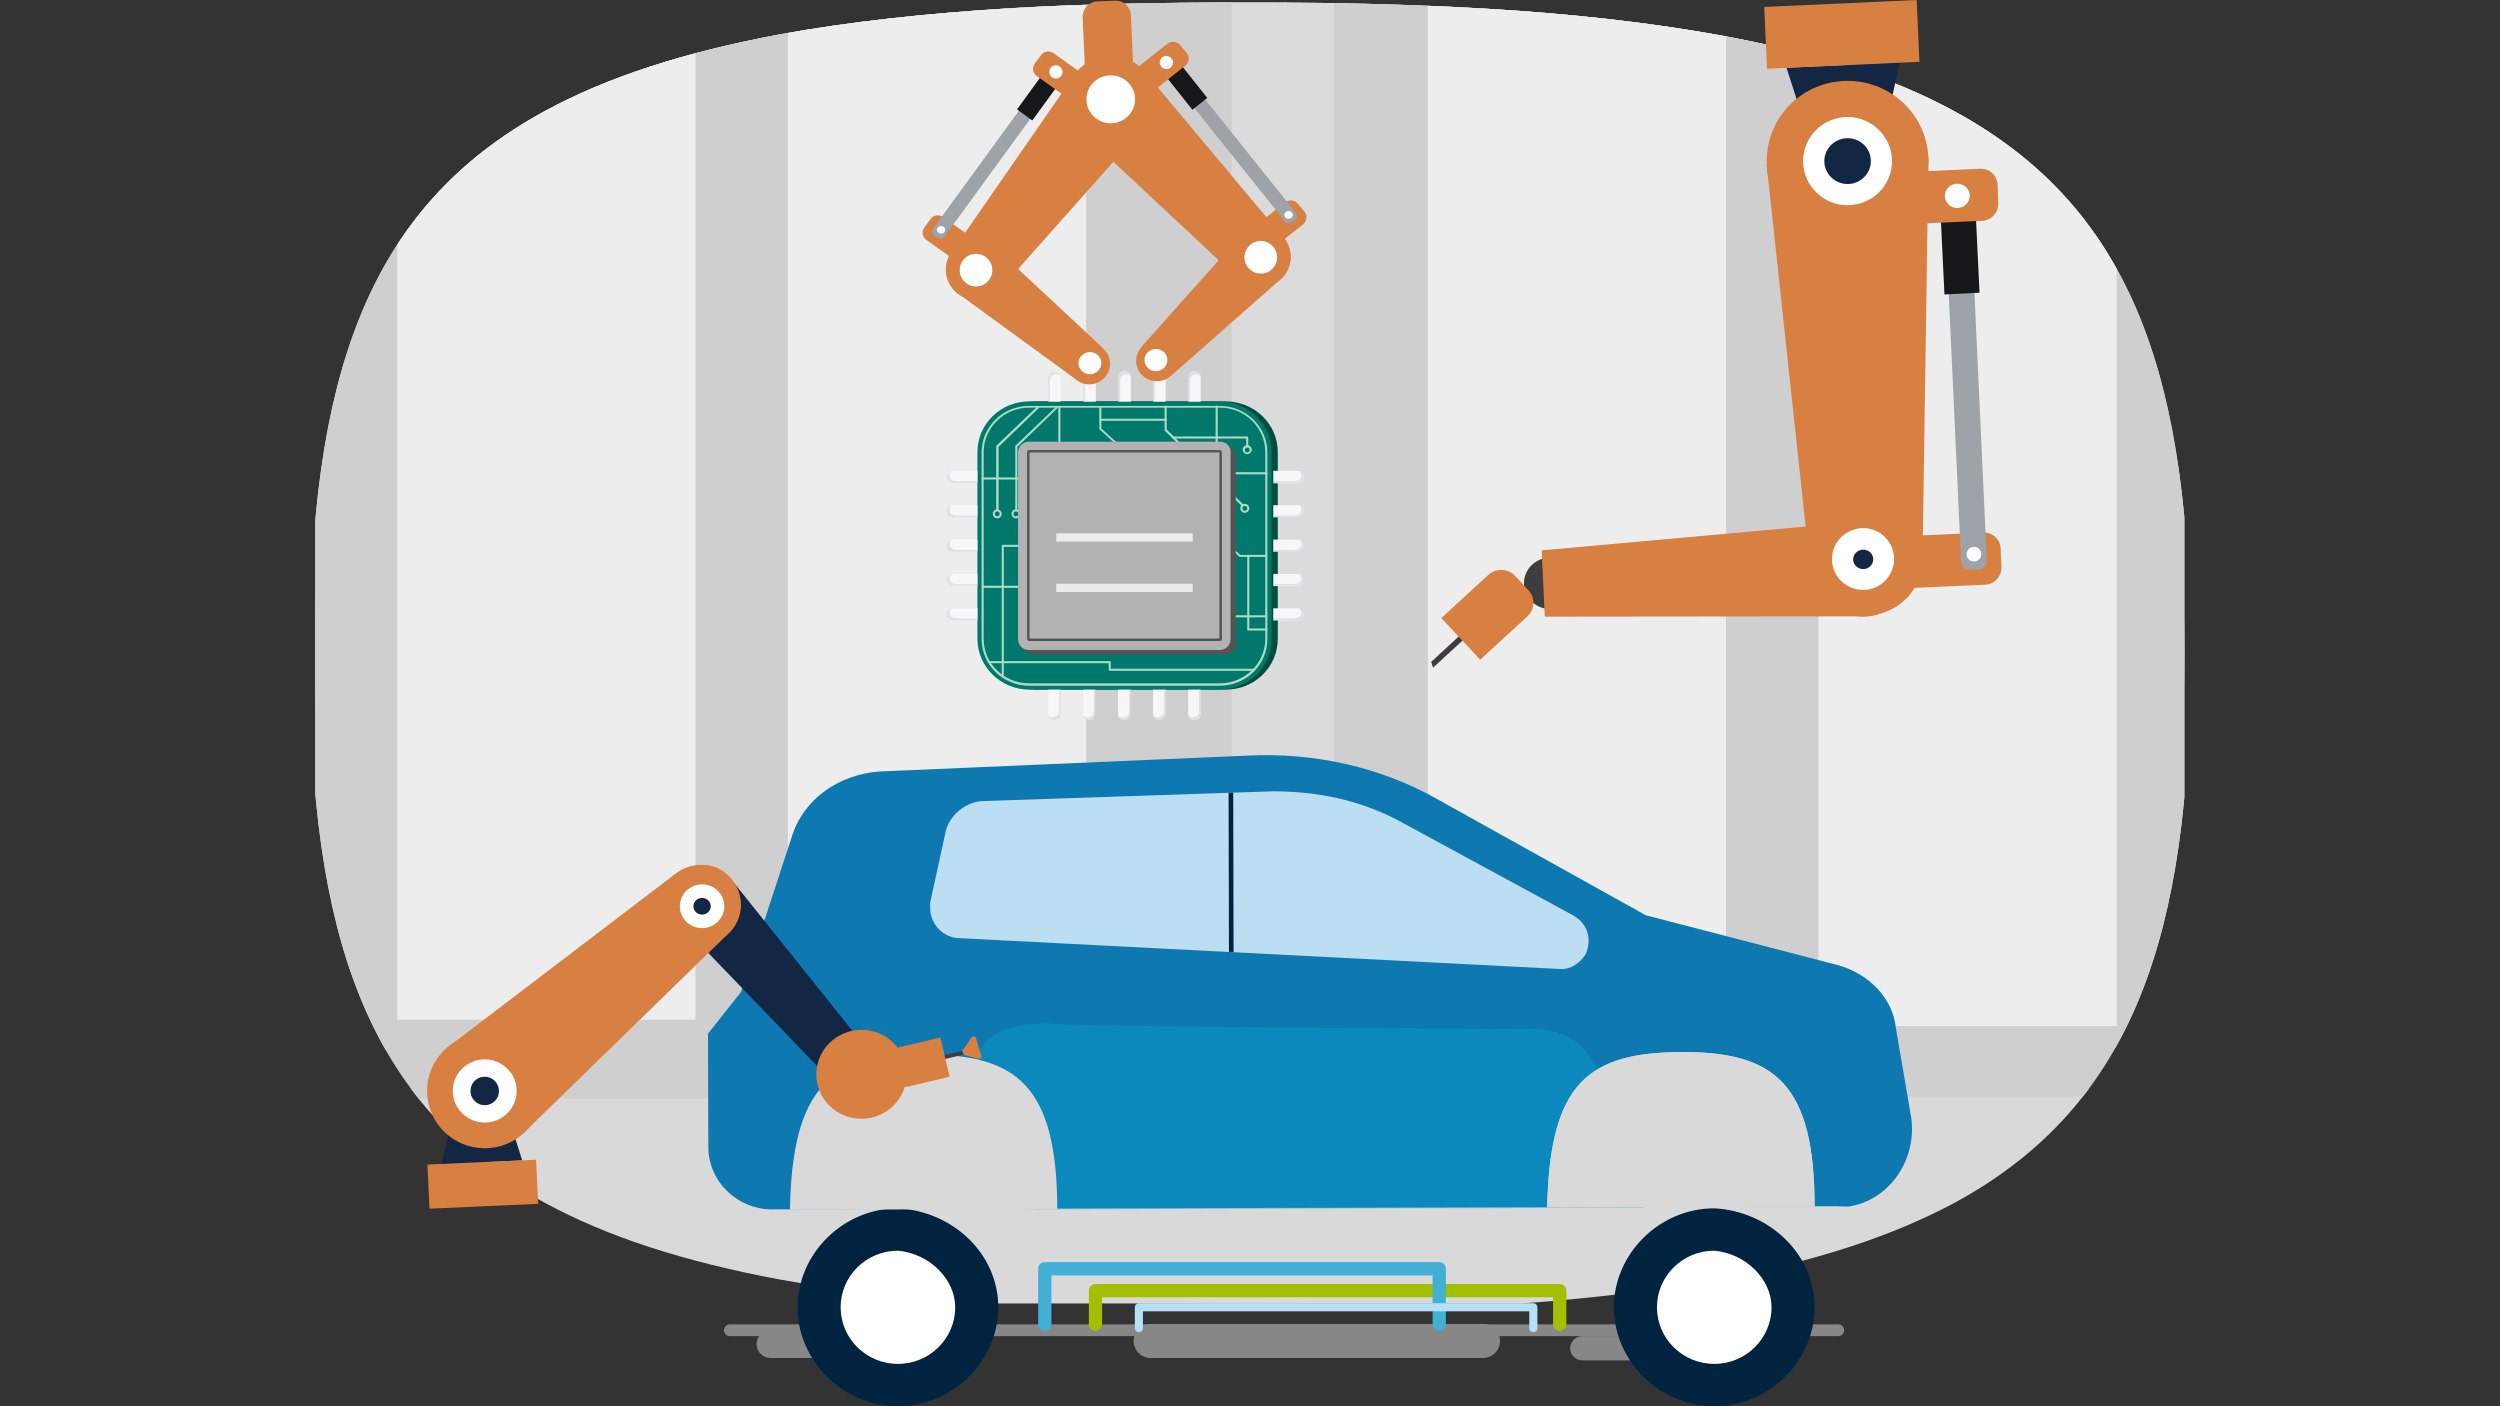 <?xml version="1.0" encoding="utf-8"?>
<!-- Generator: Adobe Illustrator 26.3.1, SVG Export Plug-In . SVG Version: 6.00 Build 0)  -->
<svg version="1.1" id="Layer_1" xmlns="http://www.w3.org/2000/svg" xmlns:xlink="http://www.w3.org/1999/xlink" x="0px" y="0px"
	 viewBox="0 0 720 405" style="enable-background:new 0 0 720 405;" xml:space="preserve">
<rect x="0" y="0" width="720" height="405" fill="#333333" stroke="none"/>
<style type="text/css">
	.st0{clip-path:url(#SVGID_00000000929364575597425270000008282004110136774839_);}
	.st1{clip-path:url(#SVGID_00000155865583153975999760000006664124510723978889_);}
	.st2{fill-rule:evenodd;clip-rule:evenodd;fill:#E5F4FB;}
	.st3{fill:#D9D9D9;}
	.st4{fill:#DBDBDB;}
	.st5{fill:#CFCFCF;}
	.st6{fill:#EDEDED;}
	.st7{fill:none;}
	.st8{fill:#878787;}
	.st9{fill:none;stroke:#A3BF00;stroke-width:3.82;stroke-linecap:round;stroke-linejoin:round;}
	.st10{fill:none;stroke:#42B0D5;stroke-width:3.82;stroke-linecap:round;stroke-linejoin:round;}
	.st11{fill:none;stroke:#B5E0F5;stroke-width:2.34;stroke-linecap:round;stroke-linejoin:round;}
	.st12{fill:#00243F;}
	.st13{fill:#FFFFFF;}
	.st14{fill:#0D79B0;}
	.st15{opacity:0.4;fill:#0CA0CE;enable-background:new    ;}
	.st16{fill:#BCDEF2;}
	.st17{fill:none;stroke:#00243F;stroke-width:1.33;stroke-miterlimit:10;}
	.st18{fill:#132744;}
	.st19{fill:#D88042;}
	.st20{fill:#3E3C3F;}
	.st21{fill:#9EA2A9;}
	.st22{fill:#151719;}
	.st23{fill:#004D40;}
	.st24{fill:#00786B;}
	.st25{fill:#ACDAC2;}
	.st26{fill:#545454;}
	.st27{fill:#B2B2B2;}
	.st28{opacity:0.75;fill:#FFFFFF;enable-background:new    ;}
	.st29{fill:#F7F7F7;}
	.st30{opacity:0.25;fill:#9AA3B5;enable-background:new    ;}
</style>
<g>
	<defs>
		<path id="SVGID_1_" d="M292.3,2.3c-25.5,1.5-48,4-67.7,7.6C197.2,15,174.9,22.2,156.9,32c-51.7,28.1-67.7,77.5-67.7,157.2
			s16,128.9,67.7,157.2c18,9.8,40.3,17,67.7,22.1c19.8,3.6,42.2,6.1,67.7,7.6c20.6,1.2,43,1.8,67.7,1.8s47.2-0.6,67.7-1.8
			c25.4-1.5,47.9-4.1,67.7-7.7c27.4-5.1,49.7-12.4,67.7-22.1c51.6-28.1,67.7-77.5,67.7-156.9c0-79.5-16-128.9-67.5-157.1
			c-18-9.9-40.3-17.1-67.7-22.1c-19.8-3.6-42.3-6.2-67.7-7.7c-20.6-1.2-43-1.8-67.7-1.8S312.9,1.1,292.3,2.3"/>
	</defs>
	<clipPath id="SVGID_00000062162999743533924780000002742080093319999409_">
		<use xlink:href="#SVGID_1_"  style="overflow:visible;"/>
	</clipPath>
	<g style="clip-path:url(#SVGID_00000062162999743533924780000002742080093319999409_);">
		<g>
			<defs>
				<rect id="SVGID_00000000907738623599397650000003003781245734915721_" x="90.8" y="0" width="538.3" height="375.4"/>
			</defs>
			<clipPath id="SVGID_00000009588448408028627920000017359456239890896805_">
				<use xlink:href="#SVGID_00000000907738623599397650000003003781245734915721_"  style="overflow:visible;"/>
			</clipPath>
			<g style="clip-path:url(#SVGID_00000009588448408028627920000017359456239890896805_);">
				<path class="st2" d="M292.7,1.8c-25.4,1.5-47.7,4-67.3,7.6c-27.3,5-49.5,12.2-67.4,22c-51.4,27.9-67.3,77.1-67.3,156.3
					S106.6,316,158,344c17.9,9.7,40,16.9,67.3,22c19.7,3.6,42,6.1,67.3,7.6c20.5,1.2,42.8,1.8,67.3,1.8c24.5,0,46.9-0.6,67.3-1.8
					c25.3-1.5,47.6-4,67.3-7.7c27.2-5,49.5-12.3,67.3-22c51.3-28,67.3-77.1,67.3-156.1S613.2,59.6,562,31.5c-17.9-9.8-40-17-67.3-22
					c-19.7-3.6-42.1-6.2-67.4-7.7C406.8,0.6,384.4,0,360,0C335.5,0,313.1,0.6,292.7,1.8"/>
				<g>
					<rect x="89.8" y="313.6" class="st3" width="606.6" height="65.5"/>
					<path class="st4" d="M370.6-169H73v471.5h297.6V-169z"/>
					<path class="st5" d="M354.7-128.8H87.4v445.1h267.3L354.7-128.8L354.7-128.8z"/>
					<path class="st6" d="M200.3-83.2h-85.9v376.9h85.9V-83.2z"/>
					<path class="st6" d="M312.8-83.2h-85.9v379.1h85.9V-83.2z"/>
					<path class="st4" d="M667.4-169.4H369.8v471.5h297.6V-169.4z"/>
					<path class="st5" d="M651.5-129.3H384.2v445.1h267.3V-129.3z"/>
					<path class="st6" d="M497.1-83.6h-85.9v376.9h85.9V-83.6z"/>
					<path class="st6" d="M609.6-83.6h-85.9v379.1h85.9V-83.6z"/>
				</g>
			</g>
		</g>
	</g>
</g>
<g>
	<rect x="90" y="0" class="st7" width="540" height="405"/>
	<path class="st8" d="M473.9,391.8h-18.1c-2,0-3.6-1.6-3.6-3.5s1.6-3.5,3.6-3.5h18.1c2,0,3.6,1.6,3.6,3.5
		C477.5,390.2,475.9,391.8,473.9,391.8z"/>
	<path class="st8" d="M529.4,384.8H210.2c-1,0-1.7-0.8-1.7-1.7c0-0.9,0.8-1.7,1.7-1.7h319.2c1,0,1.7,0.8,1.7,1.7
		C531.2,384,530.4,384.8,529.4,384.8z"/>
	<path class="st8" d="M427.1,391.1h-95.7c-2.7,0-4.9-2.2-4.9-4.9c0-2.7,2.2-4.9,4.9-4.9h95.7c2.7,0,4.9,2.2,4.9,4.9
		C432,388.9,429.8,391.1,427.1,391.1z"/>
	<path class="st8" d="M243,391.1h-21.1c-2.2,0-4-1.8-4-4s1.8-4,4-4H243c2.2,0,4,1.8,4,4C247,389.3,245.2,391.1,243,391.1z"/>
	<path class="st9" d="M315.5,381.4v-9.7h133.7v9.7"/>
	<path class="st10" d="M300.9,381.4v-16h113.6v16"/>
	<path class="st11" d="M328,382.5v-6h113.6v6"/>
	<path class="st12" d="M287.5,376.5c0,15.5-13.2,28.5-28.9,28.5s-28.9-13-28.9-28.5s13.2-28.5,28.9-28.5
		C274.3,348.8,287.5,361,287.5,376.5"/>
	<path class="st13" d="M275.1,376.5c0,9-7.4,16.3-16.5,16.3s-16.5-7.3-16.5-16.3s7.4-16.3,16.5-16.3
		C267.7,361,275.1,368.4,275.1,376.5z"/>
	<path class="st12" d="M522.6,376.5c0,15.5-13.2,28.5-28.9,28.5c-15.7,0-28.9-13-28.9-28.5S478,348,493.7,348
		C509.4,348.8,522.6,361,522.6,376.5"/>
	<path class="st13" d="M510.2,376.5c0,9-7.4,16.3-16.5,16.3s-16.5-7.3-16.5-16.3s7.4-16.3,16.5-16.3
		C502.8,361,510.2,368.4,510.2,376.5z"/>
	<path class="st14" d="M528.7,347.4l-306.5,0.9c-9.5,0-18.2-7.7-18.2-18l-0.1-32.6l9.5-12l14.6-44.6c3.4-11.2,13.8-18,25.1-18.9
		l106.5-4.6c19-0.9,38.1,3.3,54.6,12.7l59.8,33.3l55.5,14.4c8.7,2.5,15.6,9.4,16.5,18l4.4,25.7c1.8,12-6,24-18.1,25.8L528.7,347.4
		L528.7,347.4z"/>
	<path class="st15" d="M473,342.3c-0.1-1.8-0.3-3.6-0.4-5.4c-0.1-0.9-0.2-1.8-0.3-2.7c0-0.1,0-0.1,0-0.2c-0.1-0.4-0.1-0.8-0.2-1.2
		c-0.6-3.3-1.3-6.6-2.2-9.8c-1.5-0.8-2.8-2.2-3.3-3.8c-0.2-0.7-0.4-1.4-0.7-2.1c-0.2-0.6-1.2-2.5-0.2-0.6c-0.6-1.2-1.2-2.5-1.9-3.7
		c-0.7-1.2-1.5-2.4-2.3-3.5c-0.2-0.2-0.3-0.4-0.5-0.7c0.2,0.4,0.4,0.6-0.3-0.4c-0.5-0.5-0.9-1.1-1.4-1.6c-1-1.1-4-10.3-18.6-10.3
		c-4,0-8,0.1-12,0.1c-20.1-0.4-120.8-0.6-127-1.7c-16.6,0.1-18.9,7-18.9,7c-0.1,0.1-0.2,0.3-0.3,0.4c-0.2,0.3-0.4,0.6-0.6,0.9
		c-0.7,1.1-1.5,1.8-2.6,2.4c-1.2,6.1-2.6,12.2-3.8,18.3c-0.6,3.3-1.3,6.6-1.8,9.9c-0.1,0.5-0.2,1.1-0.2,1.6v0.1
		c-0.1,0.8-0.2,1.7-0.3,2.5c-0.2,1.6-0.3,3.1-0.4,4.7c-0.1,1.7-0.2,3.4-0.3,5.1l26.3,0.7l174.4-0.5
		C473.2,345.9,473.2,344.1,473,342.3L473,342.3z"/>
	<path class="st16" d="M283.4,230.7l83.1-2.8c13,0,25.1,2.5,36.4,8.5l50.3,27.3c4.3,2.6,5.2,6.8,3.5,11.1c-1.7,2.6-4.3,4.3-6.9,4.3
		l-173.2-8.9c-5.2,0-8.7-4.3-8.7-8.6v-1.7l4.3-19.7C273,235,278.2,230.7,283.4,230.7L283.4,230.7z"/>
	<path class="st17" d="M354.5,228.3l0.1,45.9"/>
	<path class="st3" d="M266.3,303.7c-26.8,0.1-38.1,8.7-38.8,44.7l77-0.2C304.4,313,293.1,303.6,266.3,303.7z M484.4,303
		c-26.8,0.1-38.1,8.7-38.8,44.7l77-0.2C522.6,312.3,511.3,302.9,484.4,303z"/>
	<path class="st3" d="M484.4,303c-26.8,0.1-38.1,8.7-38.8,44.7l77-0.2C522.6,312.3,511.3,302.9,484.4,303z"/>
	<path class="st18" d="M150.4,334.2l-23.2,1.1l2-8.8l18.5-0.8L150.4,334.2z"/>
	<path class="st19" d="M202.5,268.5c5.4,0,9.8-4.4,9.8-9.7c0-5.4-4.4-9.7-9.8-9.7c-5.4,0-9.8,4.4-9.8,9.7
		C192.7,264.2,197.1,268.5,202.5,268.5z"/>
	<path class="st18" d="M250.8,303.5l-40.9-51.1l-5.4,1.6l-9.4,11.2l45.4,47.2L250.8,303.5z"/>
	<path class="st19" d="M139.6,330.7c9.2,0,16.6-7.4,16.6-16.5s-7.4-16.5-16.6-16.5c-9.2,0-16.6,7.4-16.6,16.5
		S130.4,330.7,139.6,330.7z"/>
	<path class="st19" d="M201.8,272.1c6.4,0,11.6-5.2,11.6-11.5c0-6.4-5.2-11.5-11.6-11.5s-11.6,5.2-11.6,11.5
		C190.2,267,195.4,272.1,201.8,272.1z"/>
	<path class="st19" d="M207.5,263.9l-13.3-12l-65.5,49.9l2.6,9l19.2,15.8l58.9-57.4L207.5,263.9z"/>
	<path class="st13" d="M139.6,323.3c5.1,0,9.2-4.1,9.2-9.1s-4.1-9.1-9.2-9.1c-5.1,0-9.2,4.1-9.2,9.1S134.6,323.3,139.6,323.3z"/>
	<path class="st18" d="M139.6,318.3c2.3,0,4.1-1.8,4.1-4.1c0-2.2-1.8-4.1-4.1-4.1s-4.1,1.8-4.1,4.1S137.4,318.3,139.6,318.3z"/>
	<path class="st13" d="M202.2,267.3c3.5,0,6.4-2.8,6.4-6.3s-2.9-6.3-6.4-6.3s-6.4,2.8-6.4,6.3S198.7,267.3,202.2,267.3z"/>
	<path class="st18" d="M202.2,263.4c1.4,0,2.5-1.1,2.5-2.4s-1.1-2.4-2.5-2.4s-2.5,1.1-2.5,2.4S200.8,263.4,202.2,263.4z"/>
	<path class="st19" d="M154.4,334l-31.3,1.4l0.6,12.7l31.3-1.4L154.4,334z"/>
	<path class="st20" d="M279.7,303.2l-11,2.6l-0.3-1.1L280,302"/>
	<path class="st19" d="M255.9,309.3l-0.5-1.9c-0.6-2.6,1-5.2,3.6-5.8l11.8-2.8l2.7,11.3l-11.8,2.8
		C259.1,313.5,256.5,311.9,255.9,309.3L255.9,309.3z"/>
	<path class="st19" d="M248.1,322.2c7.2,0,13-5.8,13-12.8c0-7.1-5.8-12.8-13-12.8s-13,5.8-13,12.8
		C235.1,316.5,240.9,322.2,248.1,322.2z"/>
	<path class="st19" d="M281.1,299c-0.2-0.6-1-0.7-1.3-0.2l-2.7,3.9l0.5,1.1l4.1,1.1c0.6,0.1,1.1-0.4,0.9-0.9L281.1,299z"/>
	<path class="st20" d="M446.4,175.4c4.1,0,7.5-3.3,7.5-7.4c0-4.1-3.4-7.4-7.5-7.4s-7.5,3.3-7.5,7.4
		C438.9,172,442.3,175.4,446.4,175.4z"/>
	<path class="st18" d="M514.5,19.5l32.6-1.5l-2.7,12.4l-26,1.2L514.5,19.5z"/>
	<path class="st19" d="M542.7,169.7l29-1.3c2.7-0.1,4.8-2.4,4.7-5.1l-0.2-5.3c-0.1-2.7-2.4-4.8-5.1-4.6l-29,1.3
		c-2.7,0.1-4.8,2.4-4.7,5.1l0.2,5.3C537.6,167.7,539.9,169.8,542.7,169.7z"/>
	<path class="st21" d="M567.3,164.1l2.6-0.1c1.3-0.1,2.4-1.2,2.3-2.5l-4.4-95.3c-0.1-1.3-1.2-2.3-2.5-2.3l-2.6,0.1
		c-1.3,0.1-2.4,1.2-2.3,2.5l4.4,95.3C564.9,163.1,566,164.1,567.3,164.1z"/>
	<path class="st22" d="M560,84.8l10.1-0.5l-1.2-25.1l-10.1,0.5L560,84.8z"/>
	<path class="st13" d="M568.5,161.7c1.2,0,2.1-0.9,2.1-2.1c0-1.2-0.9-2.1-2.1-2.1c-1.2,0-2.1,0.9-2.1,2.1
		C566.3,160.7,567.3,161.7,568.5,161.7z"/>
	<path class="st19" d="M532.1,69.5c12.9,0,23.3-10.3,23.3-23.1S545,23.3,532.1,23.3s-23.3,10.3-23.3,23.1S519.2,69.5,532.1,69.5z"/>
	<path class="st19" d="M537.4,177.2c9,0,16.3-7.2,16.3-16.2c0-8.9-7.3-16.2-16.3-16.2s-16.3,7.2-16.3,16.2
		C521,169.9,528.3,177.2,537.4,177.2z"/>
	<path class="st19" d="M528.8,164.2l24.9-4l1.7-114.9l-12.3-5l-34.3,7.1l12.3,114.3L528.8,164.2z"/>
	<path class="st19" d="M536.7,177.6c7.6,0,13.8-6.1,13.8-13.7c0-7.6-6.2-13.7-13.8-13.7s-13.8,6.1-13.8,13.7
		C522.9,171.4,529.1,177.6,536.7,177.6z"/>
	<path class="st19" d="M444.9,177.6l92.4-0.1l3-7.2l-4.3-20.1l-92,8.3L444.9,177.6z"/>
	<path class="st19" d="M541.8,64.9l29-1.3c2.7-0.1,4.8-2.4,4.7-5.1l-0.2-5.3c-0.1-2.7-2.4-4.8-5.1-4.6l-29,1.3
		c-2.7,0.1-4.8,2.4-4.7,5.1l0.2,5.3C536.7,63,539,65.1,541.8,64.9z"/>
	<path class="st13" d="M532.1,59.1c7.1,0,12.8-5.7,12.8-12.7s-5.8-12.7-12.8-12.7c-7.1,0-12.8,5.7-12.8,12.7S525,59.1,532.1,59.1z"
		/>
	<path class="st18" d="M532.1,53c3.7,0,6.7-3,6.7-6.6c0-3.7-3-6.6-6.7-6.6s-6.7,3-6.7,6.6C525.4,50,528.4,53,532.1,53z"/>
	<path class="st13" d="M536.6,169.9c4.9,0,8.9-4,8.9-8.9s-4-8.9-8.9-8.9s-9,4-9,8.9S531.6,169.9,536.6,169.9z"/>
	<path class="st18" d="M536.6,163.9c1.6,0,2.9-1.3,2.9-2.8c0-1.6-1.3-2.8-2.9-2.8c-1.6,0-2.9,1.3-2.9,2.8
		C533.7,162.6,535,163.9,536.6,163.9z"/>
	<path class="st13" d="M563.7,59.9c2,0,3.6-1.6,3.6-3.5s-1.6-3.5-3.6-3.5s-3.6,1.6-3.6,3.5C560.2,58.4,561.7,59.9,563.7,59.9z"/>
	<path class="st19" d="M508.9,19.8l43.9-2L552,0l-43.9,2L508.9,19.8z"/>
	<path class="st20" d="M412.2,190.6l11.6-10.7l1.1,1.2l-12.2,11.2"/>
	<path class="st19" d="M436.3,165.8l3.9,4.2c2,2.1,1.9,5.5-0.3,7.5L426.3,190l-11.2-12l13.6-12.5
		C430.9,163.6,434.3,163.7,436.3,165.8L436.3,165.8z"/>
	<path class="st23" d="M368,130.2V184c0,8-6.6,14.6-14.9,14.6h-54.9c-8.2,0-14.9-6.5-14.9-14.6v-53.8c0-8,6.6-14.6,14.9-14.6h54.9
		C361.4,115.7,368,122.2,368,130.2z"/>
	<path class="st24" d="M366.2,184v-53.8c0-8-6.7-14.6-14.9-14.6h-54.9c-8.2,0-14.9,6.5-14.9,14.6V184c0,8,6.7,14.6,14.9,14.6h54.9
		C359.5,198.6,366.2,192.1,366.2,184z"/>
	<path class="st25" d="M351.3,197.5h-54.9c-7.5,0-13.7-6-13.7-13.4v-53.8c0-7.4,6.1-13.4,13.7-13.4h54.9c7.5,0,13.7,6,13.7,13.4
		v53.8C365,191.4,358.9,197.5,351.3,197.5z M296.4,117.4c-7.2,0-13.1,5.8-13.1,12.8V184c0,7.1,5.9,12.8,13.1,12.8h54.9
		c7.2,0,13.1-5.8,13.1-12.8v-53.8c0-7.1-5.9-12.8-13.1-12.8C351.3,117.4,296.4,117.4,296.4,117.4z"/>
	<path class="st25" d="M303.5,138.1H283c-0.2,0-0.3-0.1-0.3-0.3s0.1-0.3,0.3-0.3h20.5c0.2,0,0.3,0.1,0.3,0.3
		C303.8,137.9,303.7,138.1,303.5,138.1L303.5,138.1z"/>
	<path class="st25" d="M364.7,136.6h-14.3c-0.2,0-0.3-0.1-0.3-0.3v-19.2c0-0.2,0.1-0.3,0.3-0.3s0.3,0.1,0.3,0.3V136h14
		c0.2,0,0.3,0.1,0.3,0.3S364.9,136.6,364.7,136.6z"/>
	<path class="st25" d="M364.7,177.8h-19.9c-0.2,0-0.3-0.1-0.3-0.3v-8.2H283c-0.2,0-0.3-0.1-0.3-0.3s0.1-0.3,0.3-0.3h61.8
		c0.2,0,0.3,0.1,0.3,0.3v8.2h19.6c0.2,0,0.3,0.1,0.3,0.3C365,177.7,364.9,177.8,364.7,177.8L364.7,177.8z"/>
	<path class="st25" d="M364.7,160.4H357l-0.1-0.1l-40.3-36.7v-6.5h0.6v6.3l40,36.4h7.4v0.6H364.7z"/>
	<path class="st25" d="M288.8,195.2c-0.2,0-0.3-0.1-0.3-0.3v-37.7c0-0.2,0.1-0.3,0.3-0.3h16v-39.7c0-0.2,0.1-0.3,0.3-0.3
		s0.3,0.1,0.3,0.3v40c0,0.2-0.1,0.3-0.3,0.3h-16v37.4C289.1,195,289,195.2,288.8,195.2L288.8,195.2z"/>
	<path class="st25" d="M361.2,193.2h-41.6c-0.2,0-0.3-0.1-0.3-0.3V191h-34.5c-0.2,0-0.3-0.1-0.3-0.3s0.1-0.3,0.3-0.3h34.8
		c0.2,0,0.3,0.1,0.3,0.3v1.9h41.3c0.2,0,0.3,0.1,0.3,0.3C361.5,193,361.4,193.2,361.2,193.2z"/>
	<path class="st25" d="M357.9,145.9c0,0-0.2,0-0.2-0.1l-22.2-21.7c0,0-0.1-0.1-0.1-0.2v-6.8c0-0.2,0.1-0.3,0.3-0.3
		c0.2,0,0.3,0.1,0.3,0.3v6.6l22.1,21.6c0,0,0.1,0.3,0,0.4C358,145.9,358,145.9,357.9,145.9z"/>
	<path class="st25" d="M358.5,147.7c-0.7,0-1.3-0.6-1.3-1.3s0.6-1.3,1.3-1.3c0.7,0,1.3,0.6,1.3,1.3
		C359.8,147.1,359.2,147.7,358.5,147.7z M358.5,145.7c-0.4,0-0.7,0.3-0.7,0.7s0.3,0.7,0.7,0.7c0.4,0,0.7-0.3,0.7-0.7
		C359.2,146.1,358.9,145.7,358.5,145.7z"/>
	<path class="st25" d="M359.2,130.8c-0.7,0-1.3-0.6-1.3-1.3s0.6-1.3,1.3-1.3c0.7,0,1.3,0.6,1.3,1.3S359.9,130.8,359.2,130.8z
		 M359.2,128.9c-0.4,0-0.7,0.3-0.7,0.7s0.3,0.7,0.7,0.7c0.4,0,0.7-0.3,0.7-0.7S359.6,128.9,359.2,128.9z"/>
	<path class="st25" d="M364.7,181.6h-5.2c-0.2,0-0.3-0.1-0.3-0.3v-21.2c0-0.2,0.1-0.3,0.3-0.3s0.3,0.1,0.3,0.3V181h4.9
		c0.2,0,0.3,0.1,0.3,0.3C365,181.5,364.9,181.6,364.7,181.6L364.7,181.6z"/>
	<path class="st25" d="M287.2,149.3c-0.7,0-1.3-0.6-1.3-1.3s0.6-1.3,1.3-1.3c0.7,0,1.3,0.6,1.3,1.3S287.9,149.3,287.2,149.3z
		 M287.2,147.3c-0.4,0-0.7,0.3-0.7,0.7s0.3,0.7,0.7,0.7c0.4,0,0.7-0.3,0.7-0.7C287.9,147.6,287.6,147.3,287.2,147.3z"/>
	<path class="st25" d="M287.5,147h-0.6v-18.6l12-11.5l0.5,0.4l-11.8,11.4V147H287.5z"/>
	<path class="st25" d="M292.6,149.3c-0.7,0-1.3-0.6-1.3-1.3s0.6-1.3,1.3-1.3c0.7,0,1.3,0.6,1.3,1.3S293.3,149.3,292.6,149.3z
		 M292.6,147.3c-0.4,0-0.7,0.3-0.7,0.7s0.3,0.7,0.7,0.7c0.4,0,0.7-0.3,0.7-0.7C293.3,147.6,293,147.3,292.6,147.3z"/>
	<path class="st25" d="M293,147h-0.6v-18.6l12-11.5l0.4,0.4L293,128.7V147z"/>
	<path class="st25" d="M335.7,121.2H317c-0.2,0-0.3-0.1-0.3-0.3c0-0.2,0.1-0.3,0.3-0.3h18.7c0.2,0,0.3,0.1,0.3,0.3
		S335.9,121.2,335.7,121.2z"/>
	<path class="st25" d="M359.2,128.9c-0.2,0-0.3-0.1-0.3-0.3v-2.3h-21.1c-0.2,0-0.3-0.1-0.3-0.3c0-0.2,0.1-0.3,0.3-0.3h21.4
		c0.2,0,0.3,0.1,0.3,0.3v2.6C359.5,128.7,359.4,128.8,359.2,128.9L359.2,128.9z"/>
	<path class="st26" d="M352.8,128.5h-55c-1.7,0-3.1,1.4-3.1,3.1v53.8c0,1.7,1.4,3.1,3.1,3.1h55c1.7,0,3.1-1.4,3.1-3.1v-53.8
		C355.9,129.9,354.5,128.5,352.8,128.5z"/>
	<path class="st27" d="M351.3,127.2h-55c-1.7,0-3.1,1.4-3.1,3.1v53.8c0,1.7,1.4,3.1,3.1,3.1h55c1.7,0,3.1-1.4,3.1-3.1v-53.8
		C354.5,128.5,353.1,127.2,351.3,127.2z"/>
	<path class="st26" d="M351.3,184.6h-54.9c-0.3,0-0.6-0.3-0.6-0.6v-53.8c0-0.3,0.3-0.6,0.6-0.6h54.9c0.3,0,0.6,0.3,0.6,0.6V184
		C351.9,184.4,351.7,184.6,351.3,184.6z M296.5,183.9h54.7v-53.6h-54.7V183.9L296.5,183.9z"/>
	<path class="st28" d="M343.5,153.6h-39.3v2.4h39.3V153.6z"/>
	<path class="st28" d="M343.5,168.1h-39.3v2.4h39.3V168.1z"/>
	<path class="st29" d="M366.7,135.6h7.1c1,0,1.8,0.8,1.8,1.8s-0.8,1.8-1.8,1.8h-7.1V135.6L366.7,135.6z"/>
	<path class="st30" d="M375.6,137.4c0,0.5-0.2,0.9-0.5,1.2s-0.8,0.5-1.3,0.5h-7.1v-0.5h6.3c0.5,0,0.9-0.2,1.3-0.5
		c0.3-0.3,0.5-0.8,0.5-1.2s-0.2-0.8-0.4-1.2C375.1,135.9,375.6,136.6,375.6,137.4L375.6,137.4z"/>
	<path class="st29" d="M373.8,149h-7.1v-3.5h7.1c1,0,1.8,0.8,1.8,1.8C375.6,148.2,374.8,149,373.8,149L373.8,149z"/>
	<path class="st30" d="M375.6,147.3c0,0.5-0.2,0.9-0.5,1.2s-0.8,0.5-1.3,0.5h-7.1v-0.5h6.3c0.5,0,0.9-0.2,1.3-0.5
		c0.3-0.3,0.5-0.8,0.5-1.2s-0.2-0.8-0.4-1.2C375.1,145.8,375.6,146.4,375.6,147.3L375.6,147.3z"/>
	<path class="st29" d="M373.8,158.9h-7.1v-3.5h7.1c1,0,1.8,0.8,1.8,1.8C375.6,158.1,374.8,158.9,373.8,158.9L373.8,158.9z"/>
	<path class="st30" d="M375.6,157.2c0,0.5-0.2,0.9-0.5,1.2s-0.8,0.5-1.3,0.5h-7.1v-0.5h6.3c0.5,0,0.9-0.2,1.3-0.5
		c0.3-0.3,0.5-0.8,0.5-1.2s-0.2-0.8-0.4-1.2C375.1,155.7,375.6,156.3,375.6,157.2L375.6,157.2z"/>
	<path class="st29" d="M373.8,168.8h-7.1v-3.5h7.1c1,0,1.8,0.8,1.8,1.8C375.6,168,374.8,168.8,373.8,168.8L373.8,168.8z"/>
	<path class="st30" d="M375.6,167c0,0.5-0.2,0.9-0.5,1.2s-0.8,0.5-1.3,0.5h-7.1v-0.5h6.3c0.5,0,0.9-0.2,1.3-0.5
		c0.3-0.3,0.5-0.8,0.5-1.2s-0.2-0.8-0.4-1.2C375.1,165.6,375.6,166.2,375.6,167L375.6,167z"/>
	<path class="st29" d="M373.8,178.7h-7.1v-3.5h7.1c1,0,1.8,0.8,1.8,1.8C375.6,177.9,374.8,178.7,373.8,178.7L373.8,178.7z"/>
	<path class="st30" d="M375.6,176.9c0,0.5-0.2,0.9-0.5,1.2s-0.8,0.5-1.3,0.5h-7.1v-0.5h6.3c0.5,0,0.9-0.2,1.3-0.5
		c0.3-0.3,0.5-0.8,0.5-1.2s-0.2-0.8-0.4-1.2C375.1,175.4,375.6,176.1,375.6,176.9L375.6,176.9z"/>
	<path class="st29" d="M281.5,139.1h-7.1c-1,0-1.8-0.8-1.8-1.8s0.8-1.8,1.8-1.8h7.1V139.1L281.5,139.1z"/>
	<path class="st30" d="M272.6,137.4c0,0.5,0.2,0.9,0.5,1.2s0.8,0.5,1.3,0.5h7.2v-0.5h-6.3c-0.5,0-0.9-0.2-1.3-0.5
		c-0.3-0.3-0.5-0.8-0.5-1.2s0.2-0.8,0.5-1.2C273.2,135.9,272.6,136.6,272.6,137.4L272.6,137.4z"/>
	<path class="st29" d="M274.4,149h7.1v-3.5h-7.1c-1,0-1.8,0.8-1.8,1.8C272.6,148.2,273.4,149,274.4,149L274.4,149z"/>
	<path class="st30" d="M272.6,147.3c0,0.5,0.2,0.9,0.5,1.2s0.8,0.5,1.3,0.5h7.2v-0.5h-6.3c-0.5,0-0.9-0.2-1.3-0.5
		c-0.3-0.3-0.5-0.8-0.5-1.2s0.2-0.8,0.5-1.2C273.2,145.8,272.6,146.4,272.6,147.3L272.6,147.3z"/>
	<path class="st29" d="M274.4,158.9h7.1v-3.5h-7.1c-1,0-1.8,0.8-1.8,1.8C272.6,158.1,273.4,158.9,274.4,158.9L274.4,158.9z"/>
	<path class="st30" d="M272.6,157.2c0,0.5,0.2,0.9,0.5,1.2s0.8,0.5,1.3,0.5h7.2v-0.5h-6.3c-0.5,0-0.9-0.2-1.3-0.5
		c-0.3-0.3-0.5-0.8-0.5-1.2s0.2-0.8,0.5-1.2C273.2,155.7,272.6,156.3,272.6,157.2L272.6,157.2z"/>
	<path class="st29" d="M274.4,168.8h7.1v-3.5h-7.1c-1,0-1.8,0.8-1.8,1.8C272.6,168,273.4,168.8,274.4,168.8L274.4,168.8z"/>
	<path class="st30" d="M272.6,167c0,0.5,0.2,0.9,0.5,1.2s0.8,0.5,1.3,0.5h7.2v-0.5h-6.3c-0.5,0-0.9-0.2-1.3-0.5
		c-0.3-0.3-0.5-0.8-0.5-1.2s0.2-0.8,0.5-1.2C273.2,165.6,272.6,166.2,272.6,167L272.6,167z"/>
	<path class="st29" d="M274.4,178.7h7.1v-3.5h-7.1c-1,0-1.8,0.8-1.8,1.8C272.6,177.9,273.4,178.7,274.4,178.7L274.4,178.7z"/>
	<path class="st30" d="M272.6,176.9c0,0.5,0.2,0.9,0.5,1.2s0.8,0.5,1.3,0.5h7.2v-0.5h-6.3c-0.5,0-0.9-0.2-1.3-0.5
		c-0.3-0.3-0.5-0.8-0.5-1.2s0.2-0.8,0.5-1.2C273.2,175.4,272.6,176.1,272.6,176.9L272.6,176.9z"/>
	<path class="st29" d="M342.2,108.7v7h3.6v-7c0-1-0.8-1.8-1.8-1.8S342.2,107.7,342.2,108.7L342.2,108.7z"/>
	<path class="st30" d="M344,107c-0.5,0-0.9,0.2-1.3,0.5c-0.3,0.3-0.5,0.8-0.5,1.2v7h0.5v-6.2c0-0.5,0.2-0.9,0.5-1.2
		c0.3-0.3,0.8-0.5,1.3-0.5c0.4,0,0.9,0.2,1.2,0.4C345.5,107.5,344.9,107,344,107L344,107z"/>
	<path class="st29" d="M332.1,108.7v7h3.6v-7c0-1-0.8-1.8-1.8-1.8C332.9,106.9,332.1,107.7,332.1,108.7L332.1,108.7z"/>
	<path class="st30" d="M333.9,107c-0.5,0-0.9,0.2-1.3,0.5c-0.3,0.3-0.5,0.8-0.5,1.2v7h0.5v-6.2c0-0.5,0.2-0.9,0.5-1.2
		c0.3-0.3,0.8-0.5,1.3-0.5c0.4,0,0.9,0.2,1.2,0.4C335.4,107.5,334.8,107,333.9,107L333.9,107z"/>
	<path class="st29" d="M322.1,108.7v7h3.6v-7c0-1-0.8-1.8-1.8-1.8C322.9,106.9,322.1,107.7,322.1,108.7z"/>
	<path class="st30" d="M323.9,107c-0.5,0-0.9,0.2-1.3,0.5c-0.3,0.3-0.5,0.8-0.5,1.2v7h0.5v-6.2c0-0.5,0.2-0.9,0.5-1.2
		c0.3-0.3,0.8-0.5,1.3-0.5c0.4,0,0.9,0.2,1.2,0.4C325.4,107.5,324.7,107,323.9,107L323.9,107z"/>
	<path class="st29" d="M312,108.7v7h3.6v-7c0-1-0.8-1.8-1.8-1.8C312.8,106.9,312,107.7,312,108.7L312,108.7z"/>
	<path class="st30" d="M313.8,107c-0.5,0-0.9,0.2-1.3,0.5c-0.3,0.3-0.5,0.8-0.5,1.2v7h0.5v-6.2c0-0.5,0.2-0.9,0.5-1.2
		c0.3-0.3,0.8-0.5,1.3-0.5c0.4,0,0.9,0.2,1.2,0.4C315.3,107.5,314.6,107,313.8,107L313.8,107z"/>
	<path class="st29" d="M301.9,108.7v7h3.6v-7c0-1-0.8-1.8-1.8-1.8C302.7,106.9,301.9,107.7,301.9,108.7L301.9,108.7z"/>
	<path class="st30" d="M303.7,107c-0.5,0-0.9,0.2-1.3,0.5c-0.3,0.3-0.5,0.8-0.5,1.2v7h0.5v-6.2c0-0.5,0.2-0.9,0.5-1.2
		c0.3-0.3,0.8-0.5,1.3-0.5c0.4,0,0.9,0.2,1.2,0.4C305.2,107.5,304.5,107,303.7,107L303.7,107z"/>
	<path class="st29" d="M305.5,205.6v-7h-3.6v7c0,1,0.8,1.8,1.8,1.8C304.7,207.4,305.5,206.6,305.5,205.6L305.5,205.6z"/>
	<path class="st30" d="M303.7,207.4c0.5,0,0.9-0.2,1.3-0.5c0.3-0.3,0.5-0.8,0.5-1.2v-7H305v6.2c0,0.5-0.2,0.9-0.5,1.2
		s-0.8,0.5-1.3,0.5s-0.9-0.2-1.2-0.4C302.2,206.8,302.8,207.4,303.7,207.4L303.7,207.4z"/>
	<path class="st29" d="M315.5,205.6v-7H312v7c0,1,0.8,1.8,1.8,1.8C314.7,207.4,315.5,206.6,315.5,205.6L315.5,205.6z"/>
	<path class="st30" d="M313.8,207.4c0.5,0,0.9-0.2,1.3-0.5c0.3-0.3,0.5-0.8,0.5-1.2v-7H315v6.2c0,0.5-0.2,0.9-0.5,1.2
		s-0.8,0.5-1.3,0.5c-0.4,0-0.9-0.2-1.2-0.4C312.2,206.8,312.9,207.4,313.8,207.4L313.8,207.4z"/>
	<path class="st29" d="M325.6,205.6v-7H322v7c0,1,0.8,1.8,1.8,1.8C324.8,207.4,325.6,206.6,325.6,205.6z"/>
	<path class="st30" d="M323.9,207.4c0.5,0,0.9-0.2,1.3-0.5c0.3-0.3,0.5-0.8,0.5-1.2v-7h-0.5v6.2c0,0.5-0.2,0.9-0.5,1.2
		s-0.8,0.5-1.3,0.5c-0.4,0-0.9-0.2-1.2-0.4C322.4,206.8,323,207.4,323.9,207.4L323.9,207.4z"/>
	<path class="st29" d="M335.7,205.6v-7h-3.6v7c0,1,0.8,1.8,1.8,1.8C334.9,207.4,335.7,206.6,335.7,205.6L335.7,205.6z"/>
	<path class="st30" d="M333.9,207.4c0.5,0,0.9-0.2,1.3-0.5c0.3-0.3,0.5-0.8,0.5-1.2v-7h-0.5v6.2c0,0.5-0.2,0.9-0.5,1.2
		s-0.8,0.5-1.3,0.5c-0.4,0-0.9-0.2-1.2-0.4C332.4,206.8,333.1,207.4,333.9,207.4L333.9,207.4z"/>
	<path class="st29" d="M345.8,205.6v-7h-3.6v7c0,1,0.8,1.8,1.8,1.8S345.8,206.6,345.8,205.6L345.8,205.6z"/>
	<path class="st30" d="M344,207.4c0.5,0,0.9-0.2,1.3-0.5c0.3-0.3,0.5-0.8,0.5-1.2v-7h-0.5v6.2c0,0.5-0.2,0.9-0.5,1.2
		s-0.8,0.5-1.3,0.5c-0.4,0-0.9-0.2-1.2-0.4C342.5,206.8,343.2,207.4,344,207.4L344,207.4z"/>
	<path class="st19" d="M321.1,0.2L316,0.4c-2.4,0.1-4.3,2.2-4.2,4.6l0.6,13.5c0.1,2.4,2.2,4.3,4.6,4.2l5.1-0.2
		c2.4-0.1,4.3-2.2,4.2-4.6l-0.6-13.5C325.6,2,323.6,0.1,321.1,0.2z"/>
	<path class="st19" d="M362.9,74.4l12.4-9.8c1.1-0.9,1.3-2.5,0.4-3.6l-1.9-2.3c-0.9-1.1-2.5-1.3-3.7-0.4L357.8,68
		c-1.1,0.9-1.3,2.5-0.4,3.6l1.9,2.3C360.2,75.1,361.8,75.3,362.9,74.4z"/>
	<path class="st21" d="M372,64.1l1.1-0.9c0.6-0.4,0.6-1.2,0.2-1.8l-32.5-40.6c-0.4-0.5-1.2-0.6-1.8-0.2l-1.1,0.9
		c-0.6,0.4-0.6,1.2-0.2,1.8l32.5,40.6C370.7,64.5,371.5,64.6,372,64.1z"/>
	<path class="st22" d="M343.4,31.6l4.3-3.4l-8.5-10.7l-4.3,3.4L343.4,31.6z"/>
	<path class="st13" d="M371.1,63c0.6,0,1.2-0.5,1.2-1.1s-0.5-1.1-1.2-1.1s-1.2,0.5-1.2,1.1S370.4,63,371.1,63z"/>
	<path class="st19" d="M329,28.7l12.4-9.8c1.1-0.9,1.3-2.5,0.4-3.6l-1.9-2.3c-0.9-1.1-2.5-1.3-3.7-0.4l-12.4,9.8
		c-1.1,0.9-1.3,2.5-0.4,3.6l1.9,2.3C326.2,29.4,327.8,29.5,329,28.7z"/>
	<path class="st13" d="M335.9,19.9c1.1,0,1.9-0.9,1.9-1.9c0-1.1-0.9-1.9-1.9-1.9c-1.1,0-1.9,0.9-1.9,1.9S334.9,19.9,335.9,19.9z"/>
	<path class="st19" d="M284.5,71.7l-12.9-9.2c-1.2-0.8-2.8-0.6-3.6,0.6l-1.8,2.4c-0.8,1.2-0.6,2.8,0.6,3.6l12.9,9.2
		c1.2,0.8,2.8,0.6,3.6-0.6l1.8-2.4C286,74.1,285.7,72.5,284.5,71.7z"/>
	<path class="st21" d="M302.2,24.5l-1.2-0.8c-0.6-0.4-1.4-0.3-1.8,0.3l-30.6,42c-0.4,0.6-0.3,1.4,0.3,1.8l1.2,0.8
		c0.6,0.4,1.4,0.3,1.8-0.3l30.6-42C302.9,25.7,302.8,24.9,302.2,24.5z"/>
	<path class="st22" d="M305.3,23.7l-4.4-3.2l-8,11l4.4,3.2L305.3,23.7z"/>
	<path class="st13" d="M271,67.3c0.6,0,1.2-0.5,1.2-1.1s-0.5-1.1-1.2-1.1c-0.6,0-1.2,0.5-1.2,1.1C269.9,66.8,270.4,67.3,271,67.3z"
		/>
	<path class="st19" d="M316.3,24.5l-12.9-9.2c-1.2-0.8-2.8-0.6-3.6,0.6l-1.8,2.4c-0.8,1.2-0.6,2.8,0.6,3.6l12.9,9.2
		c1.2,0.8,2.8,0.6,3.6-0.6l1.8-2.4C317.8,26.9,317.5,25.3,316.3,24.5z"/>
	<path class="st13" d="M304.1,22.6c1.1,0,1.9-0.9,1.9-1.9s-0.9-1.9-1.9-1.9c-1.1,0-1.9,0.9-1.9,1.9S303,22.6,304.1,22.6z"/>
	<path class="st19" d="M319.9,41.1c7,0,12.6-5.6,12.6-12.5s-5.7-12.5-12.6-12.5c-7,0-12.6,5.6-12.6,12.5
		C307.2,35.5,312.9,41.1,319.9,41.1z"/>
	<path class="st19" d="M362.8,82.7c4.9,0,8.9-3.9,8.9-8.8c0-4.8-4-8.8-8.9-8.8s-8.9,3.9-8.9,8.8C354,78.8,357.9,82.7,362.8,82.7z"/>
	<path class="st19" d="M360.4,78.3l8.9-10.3l-40.2-48l-6.9,2.3l-11.6,14.9L356.4,80L360.4,78.3z"/>
	<path class="st13" d="M319.9,35.5c3.8,0,7-3.1,7-6.9c0-3.8-3.1-6.9-7-6.9s-7,3.1-7,6.9C312.9,32.4,316,35.5,319.9,35.5z"/>
	<path class="st13" d="M362.5,79.1c2.7,0,4.8-2.2,4.8-4.8s-2.2-4.8-4.8-4.8c-2.7,0-4.8,2.2-4.8,4.8S359.9,79.1,362.5,79.1z"/>
	<path class="st19" d="M319.9,41.1c7,0,12.6-5.6,12.6-12.5s-5.7-12.5-12.6-12.5c-7,0-12.6,5.6-12.6,12.5
		C307.2,35.5,312.9,41.1,319.9,41.1z"/>
	<path class="st19" d="M281.3,86.4c4.9,0,8.9-3.9,8.9-8.8c0-4.8-4-8.8-8.9-8.8s-8.9,3.9-8.9,8.8S276.4,86.4,281.3,86.4z"/>
	<path class="st19" d="M284.1,81.8l-9.8-9.5l35.6-51.4l7,1.6l12.9,13.8L288.3,83L284.1,81.8z"/>
	<path class="st13" d="M319.9,35.5c3.8,0,7-3.1,7-6.9c0-3.8-3.1-6.9-7-6.9s-7,3.1-7,6.9C312.9,32.4,316,35.5,319.9,35.5z"/>
	<path class="st13" d="M281.6,82.7c2.7,0,4.8-2.2,4.8-4.8c0-2.7-2.2-4.8-4.8-4.8c-2.7,0-4.8,2.2-4.8,4.8
		C276.8,80.6,278.9,82.7,281.6,82.7z"/>
	<path class="st19" d="M281.1,86.3c4.7,0,8.6-3.8,8.6-8.5s-3.8-8.5-8.6-8.5c-4.7,0-8.6,3.8-8.6,8.5S276.4,86.3,281.1,86.3z"/>
	<path class="st19" d="M313.7,110.7c3.3,0,6-2.7,6-5.9c0-3.3-2.7-5.9-6-5.9s-6,2.7-6,5.9S310.4,110.7,313.7,110.7z"/>
	<path class="st19" d="M316.6,103l-6.7,6.3l-34.3-25l1.3-4.7l9.7-8.3l31,28.9L316.6,103z"/>
	<path class="st13" d="M281.1,82.5c2.6,0,4.7-2.1,4.7-4.7s-2.1-4.7-4.7-4.7s-4.7,2.1-4.7,4.7S278.5,82.5,281.1,82.5z"/>
	<path class="st13" d="M313.9,107.8c1.8,0,3.3-1.5,3.3-3.2c0-1.8-1.5-3.2-3.3-3.2s-3.3,1.5-3.3,3.2S312.1,107.8,313.9,107.8z"/>
	<path class="st19" d="M363.1,82.6c4.7,0,8.6-3.8,8.6-8.5s-3.8-8.5-8.6-8.5c-4.7,0-8.6,3.8-8.6,8.5
		C354.6,78.8,358.4,82.6,363.1,82.6z"/>
	<path class="st19" d="M333.2,109.8c3.3,0,6-2.7,6-5.9s-2.7-5.9-6-5.9s-6,2.7-6,5.9S329.8,109.8,333.2,109.8z"/>
	<path class="st19" d="M330.1,102.4l7.3,5.7l31.8-28l-1.7-4.6l-10.4-7.4l-28.2,31.6L330.1,102.4z"/>
	<path class="st13" d="M363.1,78.8c2.6,0,4.7-2.1,4.7-4.7s-2.1-4.7-4.7-4.7s-4.7,2.1-4.7,4.7C358.4,76.7,360.5,78.8,363.1,78.8z"/>
	<path class="st13" d="M332.9,106.9c1.8,0,3.3-1.5,3.3-3.2c0-1.8-1.5-3.2-3.3-3.2s-3.3,1.5-3.3,3.2
		C329.7,105.5,331.1,106.9,332.9,106.9z"/>
</g>
</svg>
